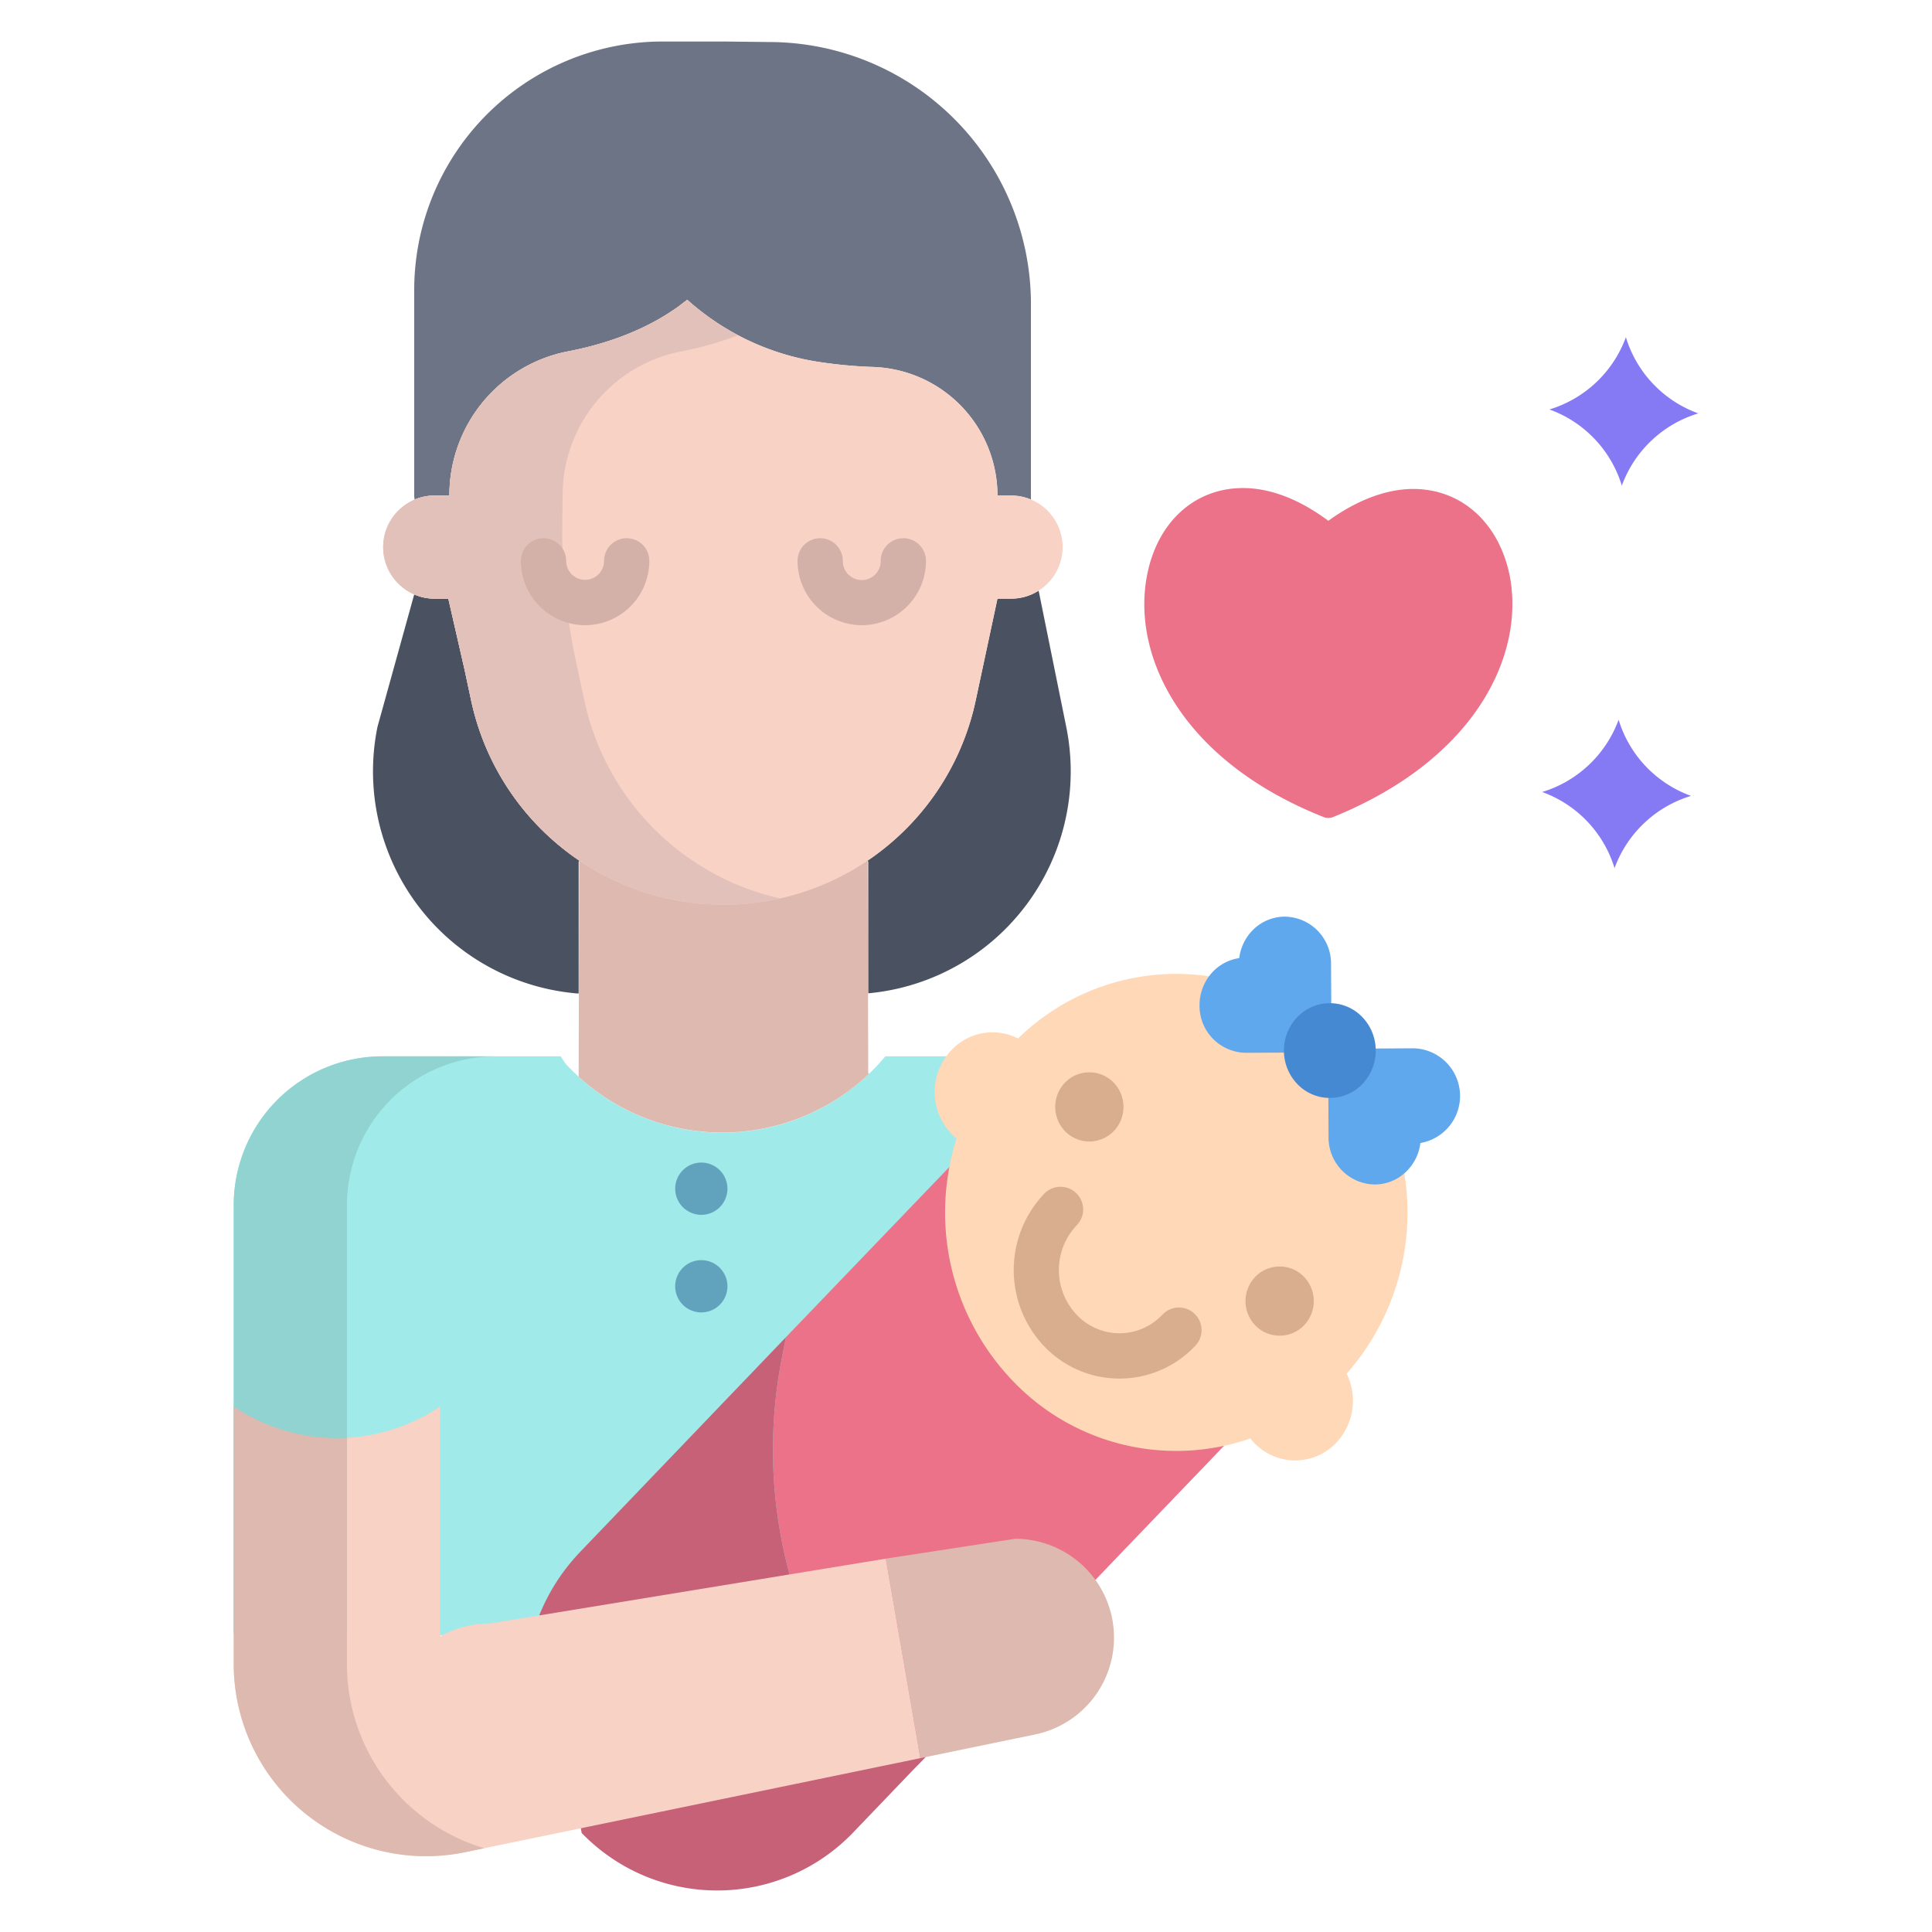 <svg id="Layer_1" height="512" viewBox="0 0 512 512" width="512" xmlns="http://www.w3.org/2000/svg" data-name="Layer 1"><path d="m438.08 101.72a31.014 31.014 0 0 0 11.98 7.83 31.2 31.2 0 0 0 -20.26 19.15 31.07 31.07 0 0 0 -19.19-20.19 31.2 31.2 0 0 0 20.27-19.15 31 31 0 0 0 7.2 12.36z" fill="#867af4"/><path d="m436.15 203.09a31.239 31.239 0 0 0 11.99 7.83 31.219 31.219 0 0 0 -20.27 19.15 31.1 31.1 0 0 0 -19.18-20.18 31.256 31.256 0 0 0 20.26-19.16 31.051 31.051 0 0 0 7.2 12.36z" fill="#867af4"/><path d="m400.09 152.57c4.03 20.8-8.81 48.56-46.84 63.97a3.246 3.246 0 0 1 -2.45 0c-37.91-15.05-50.88-42.93-46.84-63.97 2.69-14.18 12.6-23.23 25.44-23.23 7.21 0 14.92 2.93 22.62 8.68 7.59-5.5 15.41-8.44 22.51-8.44 12.84 0 22.74 9.05 25.56 22.99z" fill="#eb7288"/><path d="m282.56 192.61a59.068 59.068 0 0 1 -52.47 70.63v-34.9l-.18-.28a68.494 68.494 0 0 0 28.68-42.52l5.75-26.89h3.63a13.5 13.5 0 0 0 7.28-2.12z" fill="#4a5160"/><path d="m182.13 79.45-2.28 1.74c-9.04 6.52-19.6 10.06-29.36 11.94a38.818 38.818 0 0 0 -31.39 38.2h-3.93a13.559 13.559 0 0 0 -5.3 1.07l-.1-.84v-54.59a65.869 65.869 0 0 1 65.77-65.97h16.18l12.14.14a69.452 69.452 0 0 1 69.35 69.55v51.69a13.43 13.43 0 0 0 -5.24-1.05h-3.63a34.117 34.117 0 0 0 -32.97-34.08 122.174 122.174 0 0 1 -14.8-1.4 67.4 67.4 0 0 1 -34.44-16.4z" fill="#6d7486"/><path d="m234.63 279.94a56.289 56.289 0 0 1 -81.28 5.4c-1.21-1.1-2.37-2.26-3.5-3.49l-1.27-1.91h-47.21a39.434 39.434 0 0 0 -39.43 39.44v113.36l206.96 2.36.31-155.16z" fill="#a0eaea"/><path d="m230.09 284.39-.18-66.33-76.38.01-.18 67.27a56.386 56.386 0 0 0 76.93-.75z" fill="#ddb9af"/><path d="m153.53 228.07-.18.27v34.93h-.49a59.073 59.073 0 0 1 -52.82-70.66l9.73-35.08a13.518 13.518 0 0 0 5.4 1.12h3.64l4.29 18.75 1.74 8.14a68.5 68.5 0 0 0 23.88 38.97q2.325 1.89 4.81 3.56z" fill="#4a5160"/><path d="m273.21 132.38a13.663 13.663 0 0 1 2.04 24.15 13.5 13.5 0 0 1 -7.28 2.12h-3.63l-5.75 26.89a68.313 68.313 0 0 1 -105.06 42.53q-2.49-1.665-4.81-3.56a68.5 68.5 0 0 1 -23.88-38.97l-1.74-8.14-4.29-18.75h-3.64a13.518 13.518 0 0 1 -5.4-1.12 13.694 13.694 0 0 1 -4.23-22.2 13.98 13.98 0 0 1 4.33-2.93 13.559 13.559 0 0 1 5.3-1.07h3.93a38.818 38.818 0 0 1 31.39-38.2c9.76-1.88 20.32-5.42 29.36-11.94l2.28-1.74a67.4 67.4 0 0 0 34.44 16.4 122.174 122.174 0 0 0 14.8 1.4 34.117 34.117 0 0 1 32.97 34.08h3.63a13.43 13.43 0 0 1 5.24 1.05z" fill="#f8d2c5"/><path d="m252.091 308.749-43.811 45.621-1.13 5.8a126.25 126.25 0 0 0 2.09 57.06l33.747 50.77 81.7-85.162z" fill="#eb7288"/><path d="m372.17 311.02-.04-.04-16.13-33.647-35.59-18.613a59.948 59.948 0 0 0 -50.61 16.49 14.938 14.938 0 0 0 -17.64 3.06 16.069 16.069 0 0 0 .12 22.35c.39.39.79.76 1.2 1.1a65.105 65.105 0 0 0 -2.25 9.69 64.42 64.42 0 0 0 17.44 54.83 59.861 59.861 0 0 0 62.69 14.96 14.589 14.589 0 0 0 1.1 1.26 14.987 14.987 0 0 0 21.66-.12 16.194 16.194 0 0 0 2.75-18.3 64.522 64.522 0 0 0 15.3-53.02z" fill="#ffd8b7"/><path d="m374.64 277.81-10.07.06-12.54 13.09.05 10.4a12.426 12.426 0 0 0 12.29 12.54 11.992 11.992 0 0 0 7.76-2.92c.3-.26.59-.54.86-.82a12.734 12.734 0 0 0 3.43-7.25 12.643 12.643 0 0 0 -1.78-25.1z" fill="#5fa8ed"/><path d="m352.74 255.46a12.419 12.419 0 0 0 -12.29-12.54 11.986 11.986 0 0 0 -8.62 3.74 12.722 12.722 0 0 0 -3.42 7.25 12.107 12.107 0 0 0 -8 4.81 12.875 12.875 0 0 0 -2.52 7.74 12.419 12.419 0 0 0 12.29 12.54l10.08-.05 12.54-13.09z" fill="#5fa8ed"/><path d="m364.57 277.87a12.763 12.763 0 0 1 -3.5 9.37 11.91 11.91 0 0 1 -17.21.1 12.852 12.852 0 0 1 -.1-17.76 11.91 11.91 0 0 1 17.21-.1 12.724 12.724 0 0 1 3.6 8.39z" fill="#4689d3"/><path d="m209.24 417.23a126.25 126.25 0 0 1 -2.09-57.06l1.13-5.8-54.53 56.9a52.8 52.8 0 0 0 -10.85 16.83l11.26 57.67a49.939 49.939 0 0 0 72.19-.4l18.88-19.71z" fill="#c66177"/><path d="m294.66 428.58a26.205 26.205 0 0 0 -25.61-20.79l-34.31 5.27 9.14 52.72.03.15 30.41-6.28a26.2 26.2 0 0 0 20.34-31.07z" fill="#ddb9af"/><path d="m243.88 465.78-9.14-52.72-91.84 15.04-13.02 2.13a26.833 26.833 0 0 0 -13.07 3.36l-.2-.34v-60.51a48.821 48.821 0 0 1 -54.67 0v68.2a50.966 50.966 0 0 0 61.06 49.96l120.91-24.97z" fill="#f8d2c5"/><path d="m178.72 224.51a68.5 68.5 0 0 1 -23.88-38.97l-1.74-8.14a162.6 162.6 0 0 1 -4.086-37.983l.086-8.087a38.818 38.818 0 0 1 31.39-38.2 86.788 86.788 0 0 0 15.1-4.292 68.055 68.055 0 0 1 -13.46-9.388l-2.28 1.74c-9.04 6.52-19.6 10.06-29.36 11.94a38.818 38.818 0 0 0 -31.39 38.2h-3.93a13.559 13.559 0 0 0 -5.3 1.07 13.98 13.98 0 0 0 -4.33 2.93 13.655 13.655 0 0 0 9.63 23.32h3.64l4.29 18.75 1.74 8.14a68.5 68.5 0 0 0 23.88 38.97q2.325 1.89 4.81 3.56a68.217 68.217 0 0 0 53.189 10.02 68.254 68.254 0 0 1 -23.189-10.02q-2.49-1.665-4.81-3.56z" fill="#e2c1ba"/><path d="m101.37 279.94a39.434 39.434 0 0 0 -39.43 39.44v113.36h30v-113.36a39.434 39.434 0 0 1 39.43-39.44z" fill="#90d3d1"/><path d="m91.94 440.94v-59.911a48.768 48.768 0 0 1 -30-8.289v68.2a50.966 50.966 0 0 0 61.06 49.96l5.348-1.1a50.972 50.972 0 0 1 -36.408-48.86z" fill="#ddb9af"/><path d="m155.06 165.686a17.056 17.056 0 0 1 -17.02-17.053 6 6 0 0 1 12 0 5.02 5.02 0 1 0 10.04 0 6 6 0 0 1 12 0 17.056 17.056 0 0 1 -17.02 17.053z" fill="#d3b1a9"/><path d="m228.377 165.686a17.056 17.056 0 0 1 -17.019-17.053 6 6 0 1 1 12 0 5.02 5.02 0 1 0 10.039 0 6 6 0 1 1 12 0 17.056 17.056 0 0 1 -17.02 17.053z" fill="#d3b1a9"/><path d="m296.675 365.334a27.519 27.519 0 0 1 -19.792-8.38 29.35 29.35 0 0 1 -.225-40.533 6 6 0 1 1 8.665 8.3 17.256 17.256 0 0 0 .132 23.832 15.619 15.619 0 0 0 11.222 4.778h.087a15.614 15.614 0 0 0 11.256-4.9 6 6 0 1 1 8.664 8.3 27.516 27.516 0 0 1 -19.853 8.6z" fill="#d8ae8f"/><path d="m185.854 321.941a6.924 6.924 0 1 0 -6.923-6.924 6.932 6.932 0 0 0 6.923 6.924z" fill="#61a3bc"/><path d="m185.854 333.953a6.924 6.924 0 1 0 6.924 6.923 6.931 6.931 0 0 0 -6.924-6.923z" fill="#61a3bc"/><g fill="#d8ae8f"><path d="m288.69 302.5a8.943 8.943 0 0 1 -6.438-2.715 9.282 9.282 0 0 1 -.072-12.82 8.946 8.946 0 0 1 6.46-2.786h.051a8.945 8.945 0 0 1 6.438 2.715 9.281 9.281 0 0 1 .071 12.819 8.95 8.95 0 0 1 -6.459 2.786z"/><path d="m339.115 353.965a8.946 8.946 0 0 1 -6.438-2.714 9.283 9.283 0 0 1 -.072-12.819 8.943 8.943 0 0 1 6.46-2.787 8.836 8.836 0 0 1 6.489 2.714 9.281 9.281 0 0 1 .072 12.82 8.944 8.944 0 0 1 -6.459 2.786z"/></g></svg>
